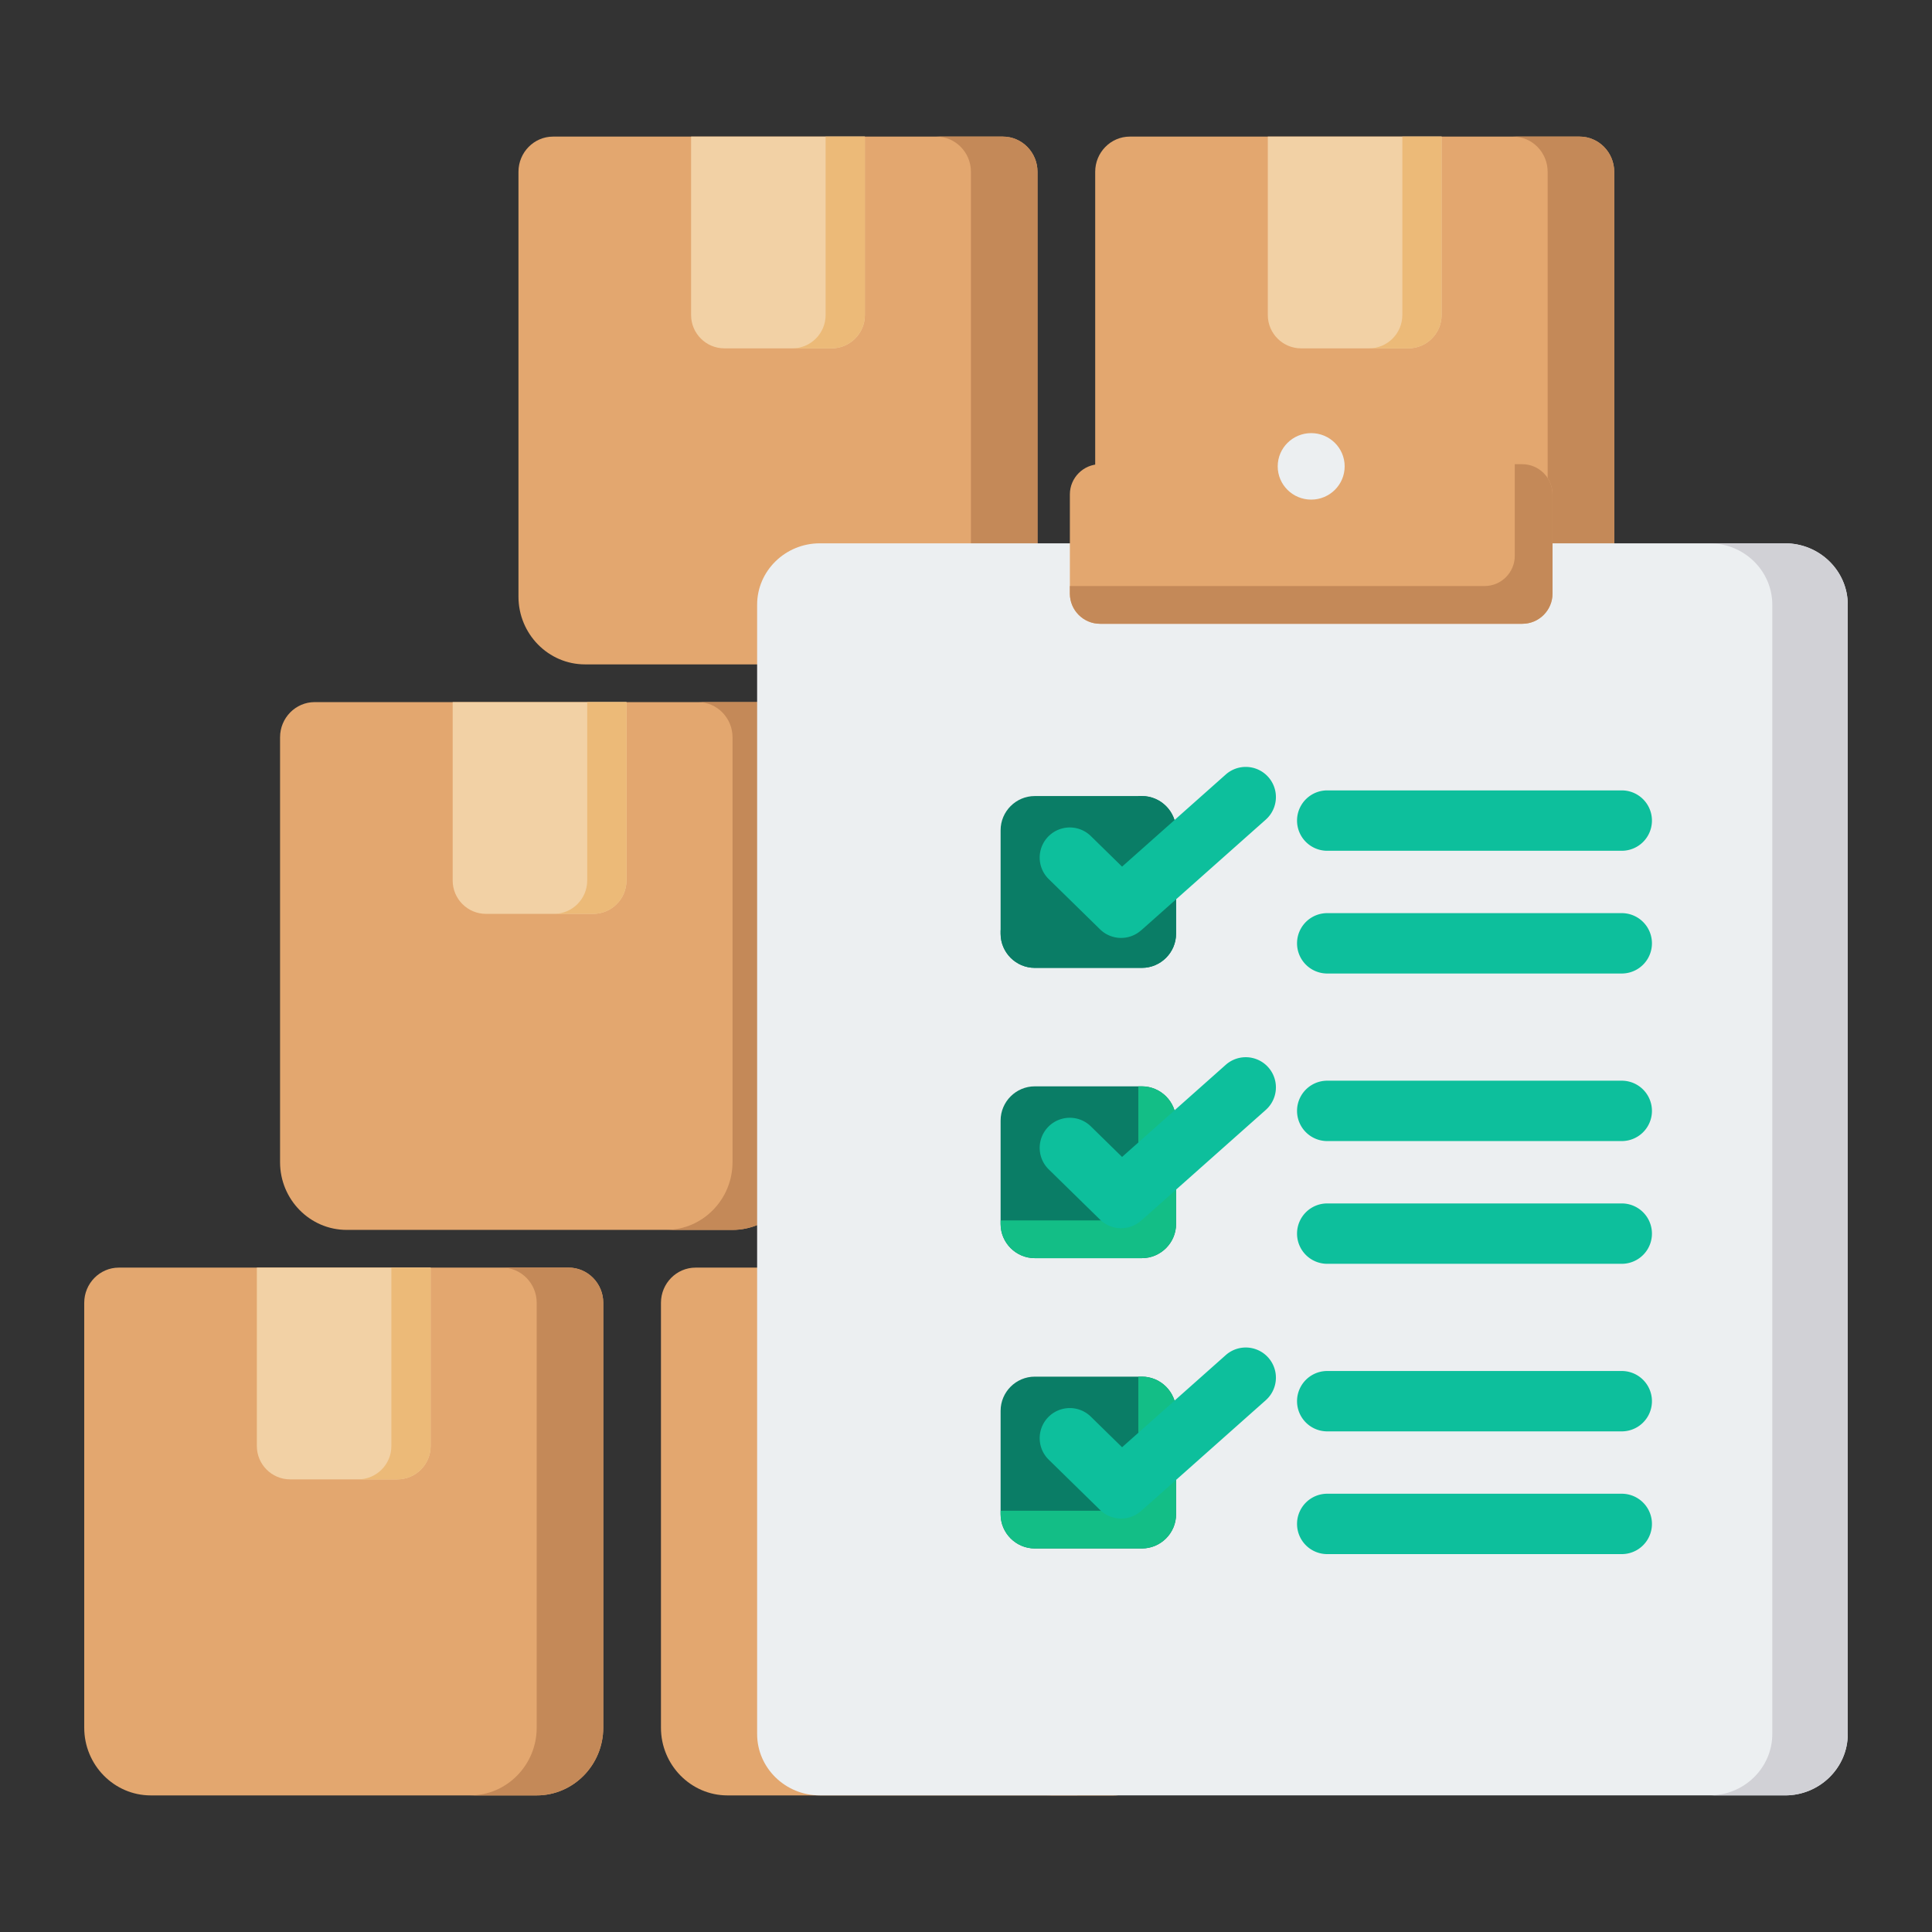 <svg xmlns="http://www.w3.org/2000/svg" xmlns:xlink="http://www.w3.org/1999/xlink" width="512" height="512" x="0" y="0" viewBox="0 0 512 512" style="enable-background:new 0 0 512 512" xml:space="preserve" class=""><rect x="0" y="0" width="512" height="512" fill="#333333" stroke="none"/>  <g>    <path fill="#e3a76f" fill-rule="evenodd" d="M91.859 325.935h102.266c9.716 0 17.641-8.058 17.641-17.939V195.39c0-5.135-4.119-9.324-9.169-9.324H83.388c-5.05 0-9.17 4.189-9.17 9.324v112.607c.001 9.88 7.925 17.938 17.641 17.938z" clip-rule="evenodd" opacity="1" data-original="#e3a76f" class=""></path>    <path fill="#c48958" fill-rule="evenodd" d="M176.484 325.935h17.642c9.716 0 17.641-8.059 17.641-17.939V195.389c0-5.135-4.119-9.324-9.169-9.324h-17.642c5.05 0 9.169 4.189 9.169 9.324v112.607c-.001 9.88-7.926 17.939-17.641 17.939z" clip-rule="evenodd" opacity="1" data-original="#c48958" class=""></path>    <path fill="#f2d1a5" fill-rule="evenodd" d="M119.965 186.065h46.054v47.299c0 4.858-3.962 8.82-8.82 8.82h-28.414c-4.858 0-8.82-3.962-8.82-8.82z" clip-rule="evenodd" opacity="1" data-original="#f2d1a5" class=""></path>    <path fill="#ecba78" fill-rule="evenodd" d="M155.614 186.065h10.405v47.299c0 4.858-3.962 8.82-8.82 8.82h-10.405c4.858 0 8.82-3.962 8.82-8.82z" clip-rule="evenodd" opacity="1" data-original="#ecba78" class=""></path>    <path fill="#e3a76f" fill-rule="evenodd" d="M39.963 475.801h102.266c9.716 0 17.641-8.058 17.641-17.938V345.255c0-5.135-4.119-9.324-9.17-9.324H31.492c-5.05 0-9.17 4.189-9.17 9.324v112.607c.001 9.88 7.925 17.939 17.641 17.939z" clip-rule="evenodd" opacity="1" data-original="#e3a76f" class=""></path>    <path fill="#c48958" fill-rule="evenodd" d="M124.588 475.801h17.642c9.716 0 17.641-8.059 17.641-17.939V345.255c0-5.135-4.119-9.324-9.17-9.324h-17.642c5.051 0 9.169 4.189 9.169 9.324v112.607c0 9.88-7.924 17.939-17.64 17.939z" clip-rule="evenodd" opacity="1" data-original="#c48958" class=""></path>    <path fill="#f2d1a5" fill-rule="evenodd" d="M68.069 335.931h46.054v47.299c0 4.858-3.962 8.82-8.82 8.82H76.889c-4.858 0-8.82-3.962-8.82-8.82z" clip-rule="evenodd" opacity="1" data-original="#f2d1a5" class=""></path>    <path fill="#ecba78" fill-rule="evenodd" d="M103.718 335.931h10.405v47.299c0 4.858-3.962 8.82-8.82 8.82H94.898c4.858 0 8.82-3.962 8.82-8.82z" clip-rule="evenodd" opacity="1" data-original="#ecba78" class=""></path>    <path fill="#e3a76f" fill-rule="evenodd" d="M192.801 475.801h102.266c9.716 0 17.641-8.058 17.641-17.938V345.255c0-5.135-4.119-9.324-9.169-9.324H184.33c-5.05 0-9.17 4.189-9.17 9.324v112.607c0 9.88 7.925 17.939 17.641 17.939z" clip-rule="evenodd" opacity="1" data-original="#e3a76f" class=""></path>    <path fill="#c48958" fill-rule="evenodd" d="M277.425 475.801h17.642c9.716 0 17.641-8.059 17.641-17.939V345.255c0-5.135-4.119-9.324-9.169-9.324h-17.642c5.051 0 9.169 4.189 9.169 9.324v112.607c0 9.88-7.925 17.939-17.641 17.939z" clip-rule="evenodd" opacity="1" data-original="#c48958" class=""></path>    <path fill="#f2d1a5" fill-rule="evenodd" d="M220.907 335.931h46.054v47.299c0 4.858-3.962 8.82-8.82 8.82h-28.414c-4.858 0-8.82-3.962-8.82-8.82z" clip-rule="evenodd" opacity="1" data-original="#f2d1a5" class=""></path>    <path fill="#ecba78" fill-rule="evenodd" d="M256.556 335.931h10.405v47.299c0 4.858-3.962 8.82-8.82 8.82h-10.406c4.858 0 8.82-3.962 8.82-8.82v-47.299z" clip-rule="evenodd" opacity="1" data-original="#ecba78" class=""></path>    <path fill="#e3a76f" fill-rule="evenodd" d="M155.04 176.069h102.266c9.716 0 17.641-8.058 17.641-17.939V45.524c0-5.135-4.119-9.324-9.169-9.324H146.57c-5.05 0-9.17 4.189-9.17 9.324V158.13c0 9.881 7.924 17.939 17.64 17.939z" clip-rule="evenodd" opacity="1" data-original="#e3a76f" class=""></path>    <path fill="#c48958" fill-rule="evenodd" d="M239.665 176.069h17.642c9.716 0 17.641-8.059 17.641-17.939V45.524c0-5.135-4.119-9.324-9.169-9.324h-17.642c5.05 0 9.17 4.189 9.17 9.324v112.607c-.001 9.88-7.926 17.938-17.642 17.938z" clip-rule="evenodd" opacity="1" data-original="#c48958" class=""></path>    <path fill="#f2d1a5" fill-rule="evenodd" d="M183.147 36.199h46.054v47.299c0 4.858-3.962 8.82-8.82 8.82h-28.414c-4.858 0-8.82-3.962-8.82-8.82z" clip-rule="evenodd" opacity="1" data-original="#f2d1a5" class=""></path>    <path fill="#ecba78" fill-rule="evenodd" d="M218.795 36.199H229.2v47.299c0 4.858-3.962 8.82-8.82 8.82h-10.405c4.858 0 8.82-3.962 8.82-8.82z" clip-rule="evenodd" opacity="1" data-original="#ecba78" class=""></path>    <path fill="#e3a76f" fill-rule="evenodd" d="M307.878 176.069h102.266c9.716 0 17.641-8.058 17.641-17.939V45.524c0-5.135-4.119-9.324-9.169-9.324H299.407c-5.05 0-9.169 4.189-9.169 9.324V158.13c0 9.881 7.924 17.939 17.64 17.939z" clip-rule="evenodd" opacity="1" data-original="#e3a76f" class=""></path>    <path fill="#c48958" fill-rule="evenodd" d="M392.503 176.069h17.642c9.716 0 17.641-8.059 17.641-17.939V45.524c0-5.135-4.119-9.324-9.169-9.324h-17.642c5.05 0 9.169 4.189 9.169 9.324v112.607c-.001 9.88-7.925 17.938-17.641 17.938z" clip-rule="evenodd" opacity="1" data-original="#c48958" class=""></path>    <path fill="#f2d1a5" fill-rule="evenodd" d="M335.984 36.199h46.054v47.299c0 4.858-3.962 8.82-8.82 8.82h-28.414c-4.858 0-8.82-3.962-8.82-8.82z" clip-rule="evenodd" opacity="1" data-original="#f2d1a5" class=""></path>    <path fill="#ecba78" fill-rule="evenodd" d="M371.633 36.199h10.405v47.299c0 4.858-3.962 8.82-8.82 8.82h-10.405c4.858 0 8.82-3.962 8.82-8.82z" clip-rule="evenodd" opacity="1" data-original="#ecba78" class=""></path>    <path fill="#eceff1" fill-rule="evenodd" d="M473.066 143.985c9.149 0 16.611 7.307 16.611 16.265v299.283c0 8.958-7.462 16.265-16.611 16.265H217.258c-9.149 0-16.611-7.307-16.611-16.265V160.25c0-8.959 7.462-16.265 16.611-16.265z" clip-rule="evenodd" opacity="1" data-original="#eceff1" class=""></path>    <path fill="#d1d1d6" fill-rule="evenodd" d="M473.066 143.985c9.149 0 16.611 7.307 16.611 16.265v299.283c0 8.958-7.462 16.265-16.611 16.265h-20.001c9.149 0 16.611-7.307 16.611-16.265V160.25c0-8.959-7.462-16.265-16.611-16.265z" clip-rule="evenodd" opacity="1" data-original="#d1d1d6" class=""></path>    <path fill="#e3a76f" fill-rule="evenodd" d="M291.526 123.02h28.502c2.988-12.131 14.143-21.145 27.45-21.145s24.462 9.013 27.45 21.145h28.502c4.406 0 8 3.594 8 8v26.29c0 4.406-3.594 8-8 8H291.526c-4.406 0-8-3.594-8-8v-26.29c0-4.407 3.593-8 8-8z" clip-rule="evenodd" opacity="1" data-original="#e3a76f" class=""></path>    <path fill="#c48958" fill-rule="evenodd" d="M401.43 123.02h2.001c4.406 0 8 3.594 8 8v26.29c0 4.406-3.594 8-8 8H291.526c-4.406 0-8-3.594-8-8v-2H393.43c4.406 0 8-3.594 8-8z" clip-rule="evenodd" opacity="1" data-original="#c48958" class=""></path>    <ellipse cx="347.478" cy="123.592" fill="#eceff1" fill-rule="evenodd" clip-rule="evenodd" rx="8.872" ry="8.811" opacity="1" data-original="#eceff1" class=""></ellipse>    <path fill="#0dbf9c" fill-rule="evenodd" d="M351.73 225.463a8 8 0 0 1 0-16h78.052a8 8 0 0 1 0 16zm0 32.527a8 8 0 0 1 0-16h78.052a8 8 0 0 1 0 16zM351.73 302.396a8 8 0 0 1 0-16h78.052a8 8 0 0 1 0 16zm0 32.526a8 8 0 0 1 0-16h78.052a8 8 0 0 1 0 16zM351.73 379.329a8 8 0 0 1 0-16h78.052a8 8 0 0 1 0 16zm0 32.526a8 8 0 0 1 0-16h78.052a8 8 0 0 1 0 16z" clip-rule="evenodd" opacity="1" data-original="#a79ba7" class=""></path>    <path fill="#0a7d66" fill-rule="evenodd" d="M274.224 210.961h28.397c4.978 0 9.051 4.073 9.051 9.051v27.43c0 4.978-4.073 9.051-9.051 9.051h-28.397c-4.978 0-9.051-4.073-9.051-9.051v-27.43c0-4.978 4.073-9.051 9.051-9.051z" clip-rule="evenodd" opacity="1" data-original="#8ac9fe" class=""></path>    <path fill="#0a7d66" fill-rule="evenodd" d="M301.672 210.961h.949c4.978 0 9.051 4.073 9.051 9.051v27.43c0 4.978-4.073 9.051-9.051 9.051h-28.397c-4.978 0-9.051-4.073-9.051-9.051v-.949h27.448c4.978 0 9.051-4.073 9.051-9.051z" clip-rule="evenodd" opacity="1" data-original="#60b7ff" class=""></path>    <path fill="#0a7d66" fill-rule="evenodd" d="M274.224 287.893h28.397c4.978 0 9.051 4.073 9.051 9.051v27.429c0 4.978-4.073 9.051-9.051 9.051h-28.397c-4.978 0-9.051-4.073-9.051-9.051v-27.429c0-4.978 4.073-9.051 9.051-9.051z" clip-rule="evenodd" opacity="1" data-original="#6cf5c2" class=""></path>    <path fill="#13be86" fill-rule="evenodd" d="M301.672 287.893h.949c4.978 0 9.051 4.073 9.051 9.051v27.429c0 4.978-4.073 9.051-9.051 9.051h-28.397c-4.978 0-9.051-4.073-9.051-9.051v-.949h27.448c4.978 0 9.051-4.073 9.051-9.051z" clip-rule="evenodd" opacity="1" data-original="#00e499" class=""></path>    <path fill="#0a7d66" fill-rule="evenodd" d="M274.224 364.826h28.397c4.978 0 9.051 4.073 9.051 9.051v27.429c0 4.978-4.073 9.051-9.051 9.051h-28.397c-4.978 0-9.051-4.073-9.051-9.051v-27.429c0-4.978 4.073-9.051 9.051-9.051z" clip-rule="evenodd" opacity="1" data-original="#fe646f" class=""></path>    <path fill="#13be86" fill-rule="evenodd" d="M301.672 364.826h.949c4.978 0 9.051 4.073 9.051 9.051v27.429c0 4.978-4.073 9.051-9.051 9.051h-28.397c-4.978 0-9.051-4.073-9.051-9.051v-.949h27.448c4.978 0 9.051-4.073 9.051-9.051z" clip-rule="evenodd" opacity="1" data-original="#fd4755" class=""></path>    <path fill="#0dbf9c" fill-rule="evenodd" d="M277.912 386.819a7.977 7.977 0 0 1 11.187-11.375l8.262 8.09 27.466-24.408a7.99 7.99 0 0 1 10.625 11.937l-33.033 29.354-.009-.01a7.978 7.978 0 0 1-10.897-.271zM277.912 309.886a7.977 7.977 0 0 1 11.187-11.375l8.262 8.09 27.466-24.407a7.99 7.99 0 0 1 10.625 11.937l-33.033 29.354-.009-.01a7.977 7.977 0 0 1-10.897-.271zM277.912 232.954a7.977 7.977 0 0 1 11.187-11.375l8.262 8.089 27.466-24.407a7.99 7.99 0 0 1 10.625 11.937l-33.033 29.354-.009-.01a7.978 7.978 0 0 1-10.897-.271z" clip-rule="evenodd" opacity="1" data-original="#a79ba7" class=""></path>  </g></svg>